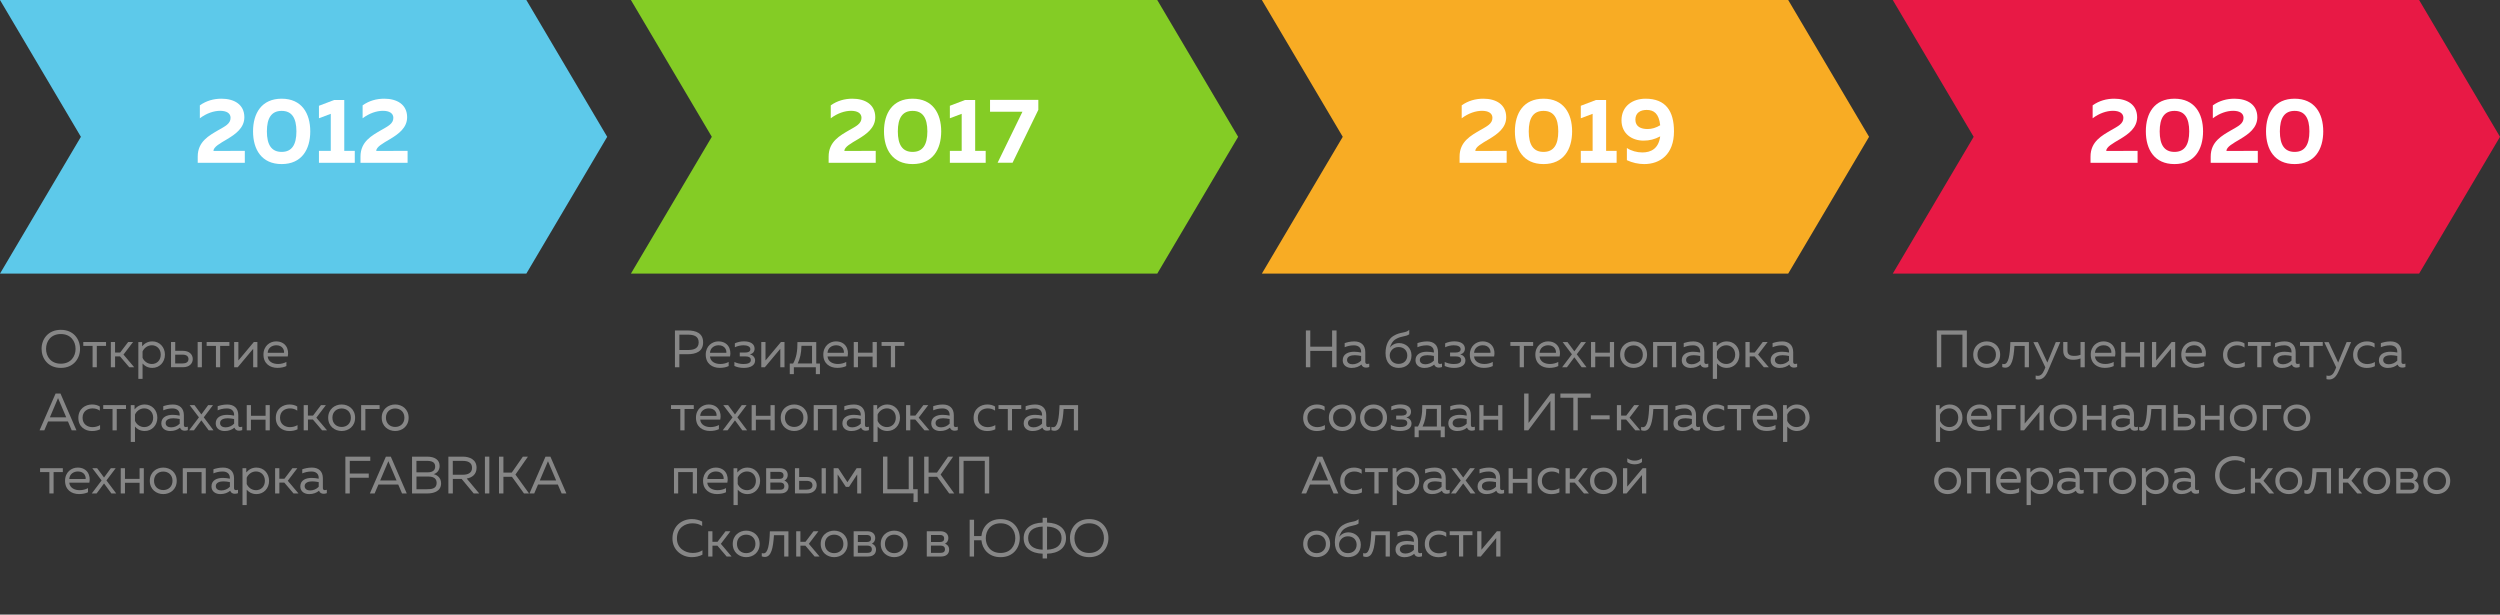 <?xml version="1.0" encoding="utf-8"?>
<!-- Generator: Adobe Illustrator 25.0.1, SVG Export Plug-In . SVG Version: 6.00 Build 0)  -->
<svg version="1.1" id="Слой_1" xmlns="http://www.w3.org/2000/svg" xmlns:xlink="http://www.w3.org/1999/xlink" x="0px" y="0px"
	 viewBox="0 0 7654.8 1881.8" style="enable-background:new 0 0 7654.8 1881.8;" xml:space="preserve">
<rect x="0" y="0" width="7654.8" height="1881.8" fill="#333333" stroke="none"/>
<style type="text/css">
	.st0{fill:#5DC9EA;}
	.st1{fill:#FFFFFF;}
	.st2{fill:#878787;}
	.st3{fill:#84CC25;}
	.st4{fill:#F8AC24;}
	.st5{fill:#E81945;}
</style>
<polygon class="st0" points="1611.6,837.8 0,837.8 247.7,418.9 0,0 1611.6,0 1859.2,418.9 "/>
<g>
	<path class="st1" d="M678.1,302.2c38.7,0,70.1,17.5,70.1,56.8c0,32.5-26.9,51.7-52,66.7c-22.9,13.6-42.4,24-42.7,36.5l96.1-0.3
		v36.5H605.4v-18.9c0-46.4,35.1-64.5,63.3-81.1c20.1-11.6,37.3-19.2,37.3-37.6c0-14.1-12.4-21.5-31.9-21.5
		c-19.2,0-41.8,7.4-62.2,22.9v-39.6C631.7,308.4,654.6,302.2,678.1,302.2z"/>
	<path class="st1" d="M862.4,302.2c61.3,0,87.6,44.7,87.6,100.1c0,55.4-26.3,100.1-87.6,100.1s-87.6-44.7-87.6-100.1
		C774.8,346.8,801.1,302.2,862.4,302.2z M862.4,339.5c-31.1,0-45.2,21.8-45.2,62.8c0,41,14.1,62.8,45.2,62.8s45.2-21.8,45.2-62.8
		C907.6,361.2,893.5,339.5,862.4,339.5z"/>
	<path class="st1" d="M1054.1,306.1v155.8h32.2v36.5H976.6v-36.5h36.2V348.5l-36.2,13.6v-38.2l46.6-17.8H1054.1z"/>
	<path class="st1" d="M1176.5,302.2c38.7,0,70.1,17.5,70.1,56.8c0,32.5-26.9,51.7-52,66.7c-22.9,13.6-42.4,24-42.7,36.5l96.1-0.3
		v36.5h-144.2v-18.9c0-46.4,35.1-64.5,63.3-81.1c20.1-11.6,37.3-19.2,37.3-37.6c0-14.1-12.4-21.5-31.9-21.5
		c-19.2,0-41.8,7.4-62.2,22.9v-39.6C1130.1,308.4,1153,302.2,1176.5,302.2z"/>
</g>
<g>
	<path class="st2" d="M186.2,1009.9c39.4,0,58.9,29.1,58.9,58.3c0,29.1-19.5,58.3-58.9,58.3c-39.4,0-58.9-29.1-58.9-58.3
		C127.2,1039.1,146.7,1009.9,186.2,1009.9z M186.2,1022.8c-30.6,0-45.2,22.2-45.2,45.4c0,23.2,14.6,45.4,45.2,45.4
		c30.6,0,45.2-22.2,45.2-45.4C231.4,1045,216.7,1022.8,186.2,1022.8z"/>
	<path class="st2" d="M283.5,1124.5v-65.4h-28.5v-11.9h69.7v11.9h-28.3v65.4H283.5z"/>
	<path class="st2" d="M339.4,1124.5v-77.3h12.9v32.2h15.6l24.5-32.2h15l-29.3,38.5l32.8,38.8h-15.1l-28.3-33.2h-15.1v33.2H339.4z"/>
	<path class="st2" d="M466.4,1045.3c22.1,0,38.6,17.4,38.6,40.6c0,23.2-16.6,40.6-38.6,40.6c-14.8,0-24.3-6.9-29.9-13.5v47h-12.9
		v-112.7h11.6v12.9C442.1,1052.3,451.6,1045.3,466.4,1045.3z M465,1057.2c-13.8,0-24.1,9-28.5,19v19.3c4.3,10,14.6,19,28.5,19
		c15,0,27.2-10.9,27.2-28.7C492.2,1068.2,479.9,1057.2,465,1057.2z"/>
	<path class="st2" d="M523.6,1124.5v-77.3h12.9v27h23.8c18.8,0,29.9,10.8,29.9,25.1s-11.1,25.1-29.9,25.1H523.6z M536.4,1112.9h22.2
		c11.3,0,18.5-4.3,18.5-13.5s-7.2-13.5-18.5-13.5h-22.2V1112.9z M605.2,1124.5v-77.3h12.9v77.3H605.2z"/>
	<path class="st2" d="M661.2,1124.5v-65.4h-28.5v-11.9h69.7v11.9h-28.3v65.4H661.2z"/>
	<path class="st2" d="M717,1124.5v-77.3h12.9v56.5l47.3-56.5h10.9v77.3h-12.9V1068l-47.3,56.5H717z"/>
	<path class="st2" d="M845.2,1045.3c29.8,0,40.7,24.3,35.9,46.2h-61.5c1.6,16.3,16.3,23,31.9,23c9.5,0,18.8-2.6,25.4-6.3v12.6
		c-7.1,3.7-17.2,5.6-27.4,5.6c-22.9,0-42.8-13-42.8-40.6C806.7,1058.9,826.8,1045.3,845.2,1045.3z M846,1057.2
		c-13.2,0-25.4,7.9-26.4,23h50.1C870.8,1072.1,865.6,1057.2,846,1057.2z"/>
	<path class="st2" d="M121.1,1317.7l49.1-112.7h15l48.9,112.7h-14.5l-11.6-27.2h-60.7l-11.6,27.2H121.1z M152.7,1277.9h50.1
		l-23.3-54.7c-0.6-1.4-1.1-2.7-1.8-4.3c-0.6,1.6-1.1,2.9-1.8,4.3L152.7,1277.9z"/>
	<path class="st2" d="M281.8,1238.5c8.7,0,17.2,1.9,23.8,6.3v12.6c-5.8-4.5-14-6.9-22.2-6.9c-15,0-30.6,8.4-30.6,28.7
		c0,19.8,15.1,28.7,30.3,28.7c8.4,0,16.9-2.4,23.3-6.3v12.9c-7.2,3.5-15.5,5.3-25.1,5.3c-20.3,0-41.4-12.7-41.4-40.2
		C239.9,1251.2,261.7,1238.5,281.8,1238.5z"/>
	<path class="st2" d="M344.6,1317.7v-65.4h-28.5v-11.9h69.7v11.9h-28.3v65.4H344.6z"/>
	<path class="st2" d="M443.2,1238.5c22.1,0,38.6,17.4,38.6,40.6c0,23.2-16.6,40.6-38.6,40.6c-14.8,0-24.3-6.9-29.9-13.5v47h-12.9
		v-112.7H412v12.9C418.9,1245.4,428.4,1238.5,443.2,1238.5z M441.8,1250.4c-13.8,0-24.1,9-28.5,19v19.3c4.3,10,14.6,19,28.5,19
		c15,0,27.2-10.9,27.2-28.7C469,1261.4,456.8,1250.4,441.8,1250.4z"/>
	<path class="st2" d="M569.1,1307.6c1.9,0,4-0.5,6-1.1v10.5c-3.1,1.1-6.4,1.8-9.7,1.8c-6.3,0-11.9-2.6-14.2-9.3
		c-7.7,6.4-17.5,10.3-30.1,10.3c-13.7,0-27.2-7.2-27.2-23.5c0-20,18.4-26.1,34.9-26.1c6.8,0,15,1,21.4,2.4v-2.7
		c0-11.6-7.9-19.3-22.1-19.3c-11.9,0-21.4,2.9-28.2,5.8v-12.6c6.1-2.1,16.7-5.2,29.5-5.2c20.6,0,33.6,11.3,33.6,32.8v30.3
		C563.2,1306.3,565.7,1307.6,569.1,1307.6z M523.9,1308.5c9.8,0,19.6-4,26.4-11.3v-14.2c-5.5-1.1-13.4-2.3-19.6-2.3
		c-11.3,0-23.5,3.4-23.5,14.6C507.1,1304.5,515.3,1308.5,523.9,1308.5z"/>
	<path class="st2" d="M652.2,1240.4l-28.3,37.5l29.9,39.8H639l-22.5-30.6l-22.7,30.6h-14.8l30.1-39.8l-28.5-37.5h14.8l21.1,28.5
		l20.9-28.5H652.2z"/>
	<path class="st2" d="M735.7,1307.6c1.9,0,4-0.5,6-1.1v10.5c-3.1,1.1-6.4,1.8-9.7,1.8c-6.3,0-11.9-2.6-14.2-9.3
		c-7.7,6.4-17.5,10.3-30.1,10.3c-13.7,0-27.2-7.2-27.2-23.5c0-20,18.4-26.1,34.9-26.1c6.8,0,15,1,21.4,2.4v-2.7
		c0-11.6-7.9-19.3-22.1-19.3c-11.9,0-21.4,2.9-28.2,5.8v-12.6c6.1-2.1,16.7-5.2,29.5-5.2c20.6,0,33.6,11.3,33.6,32.8v30.3
		C729.8,1306.3,732.3,1307.6,735.7,1307.6z M690.5,1308.5c9.8,0,19.6-4,26.4-11.3v-14.2c-5.5-1.1-13.4-2.3-19.6-2.3
		c-11.3,0-23.5,3.4-23.5,14.6C673.7,1304.5,682,1308.5,690.5,1308.5z"/>
	<path class="st2" d="M755.5,1317.7v-77.3h12.9v32.7h44.8v-32.7H826v77.3h-12.9V1285h-44.8v32.7H755.5z"/>
	<path class="st2" d="M886.4,1238.5c8.7,0,17.2,1.9,23.8,6.3v12.6c-5.8-4.5-14-6.9-22.2-6.9c-15,0-30.6,8.4-30.6,28.7
		c0,19.8,15.1,28.7,30.3,28.7c8.4,0,16.9-2.4,23.3-6.3v12.9c-7.2,3.5-15.5,5.3-25.1,5.3c-20.3,0-41.4-12.7-41.4-40.2
		C844.5,1251.2,866.3,1238.5,886.4,1238.5z"/>
	<path class="st2" d="M929.9,1317.7v-77.3h12.9v32.2h15.6l24.5-32.2h15l-29.3,38.5l32.8,38.8h-15.1l-28.3-33.2h-15.1v33.2H929.9z"/>
	<path class="st2" d="M1046.1,1238.5c21.1,0,41.2,14.2,41.2,40.6c0,26.4-20.1,40.6-41.2,40.6c-20.9,0-41.2-14.2-41.2-40.6
		C1004.9,1252.7,1025.2,1238.5,1046.1,1238.5z M1046.1,1250.7c-15.8,0-28.3,10.5-28.3,28.3c0,17.9,12.6,28.3,28.3,28.3
		c15.8,0,28.3-10.5,28.3-28.3C1074.4,1261.2,1061.9,1250.7,1046.1,1250.7z"/>
	<path class="st2" d="M1105.8,1317.7v-77.3h56.5v11.9h-43.6v65.4H1105.8z"/>
	<path class="st2" d="M1210,1238.5c21.1,0,41.2,14.2,41.2,40.6c0,26.4-20.1,40.6-41.2,40.6c-20.9,0-41.2-14.2-41.2-40.6
		C1168.7,1252.7,1189,1238.5,1210,1238.5z M1210,1250.7c-15.8,0-28.3,10.5-28.3,28.3c0,17.9,12.6,28.3,28.3,28.3
		c15.8,0,28.3-10.5,28.3-28.3C1238.3,1261.2,1225.7,1250.7,1210,1250.7z"/>
	<path class="st2" d="M151.2,1510.9v-65.4h-28.5v-11.9h69.7v11.9h-28.3v65.4H151.2z"/>
	<path class="st2" d="M237.7,1431.7c29.8,0,40.7,24.3,35.9,46.2h-61.5c1.6,16.3,16.3,23,31.9,23c9.5,0,18.8-2.6,25.4-6.3v12.6
		c-7.1,3.7-17.2,5.6-27.4,5.6c-22.9,0-42.8-13-42.8-40.6C199.2,1445.2,219.3,1431.7,237.7,1431.7z M238.5,1443.6
		c-13.2,0-25.4,7.9-26.4,23h50.1C263.3,1458.4,258.1,1443.6,238.5,1443.6z"/>
	<path class="st2" d="M354.2,1433.6l-28.3,37.5l29.9,39.8H341l-22.5-30.6l-22.7,30.6H281l30.1-39.8l-28.5-37.5h14.8l21.1,28.5
		l20.9-28.5H354.2z"/>
	<path class="st2" d="M369.7,1510.9v-77.3h12.9v32.7h44.8v-32.7h12.9v77.3h-12.9v-32.7h-44.8v32.7H369.7z"/>
	<path class="st2" d="M499.9,1431.7c21.1,0,41.2,14.2,41.2,40.6c0,26.4-20.1,40.6-41.2,40.6c-20.9,0-41.2-14.2-41.2-40.6
		C458.7,1445.8,479,1431.7,499.9,1431.7z M499.9,1443.9c-15.8,0-28.3,10.5-28.3,28.3c0,17.9,12.6,28.3,28.3,28.3
		c15.8,0,28.3-10.5,28.3-28.3C528.2,1454.4,515.7,1443.9,499.9,1443.9z"/>
	<path class="st2" d="M559.6,1510.9v-77.3h70.5v77.3h-12.9v-65.4h-44.8v65.4H559.6z"/>
	<path class="st2" d="M722.7,1500.7c1.9,0,4-0.5,6-1.1v10.5c-3.1,1.1-6.4,1.8-9.7,1.8c-6.3,0-11.9-2.6-14.2-9.3
		c-7.7,6.4-17.5,10.3-30.1,10.3c-13.7,0-27.2-7.2-27.2-23.5c0-20,18.4-26.1,34.9-26.1c6.8,0,15,1,21.4,2.4v-2.7
		c0-11.6-7.9-19.3-22.1-19.3c-11.9,0-21.4,2.9-28.2,5.8v-12.6c6.1-2.1,16.7-5.2,29.5-5.2c20.6,0,33.6,11.3,33.6,32.8v30.3
		C716.7,1499.4,719.3,1500.7,722.7,1500.7z M677.5,1501.7c9.8,0,19.6-4,26.4-11.3v-14.2c-5.5-1.1-13.4-2.3-19.6-2.3
		c-11.3,0-23.5,3.4-23.5,14.6C660.7,1497.7,668.9,1501.7,677.5,1501.7z"/>
	<path class="st2" d="M785.3,1431.7c22.1,0,38.6,17.4,38.6,40.6c0,23.2-16.6,40.6-38.6,40.6c-14.8,0-24.3-6.9-29.9-13.5v47h-12.9
		v-112.7h11.6v12.9C761,1438.6,770.5,1431.7,785.3,1431.7z M783.9,1443.6c-13.8,0-24.1,9-28.5,19v19.3c4.3,10,14.6,19,28.5,19
		c15,0,27.2-10.9,27.2-28.7C811.1,1454.5,798.8,1443.6,783.9,1443.6z"/>
	<path class="st2" d="M842.4,1510.9v-77.3h12.9v32.2h15.6l24.5-32.2h15l-29.3,38.5l32.8,38.8h-15.1l-28.3-33.2h-15.1v33.2H842.4z"/>
	<path class="st2" d="M994.7,1500.7c1.9,0,4-0.5,6-1.1v10.5c-3.1,1.1-6.4,1.8-9.7,1.8c-6.3,0-11.9-2.6-14.2-9.3
		c-7.7,6.4-17.5,10.3-30.1,10.3c-13.7,0-27.2-7.2-27.2-23.5c0-20,18.4-26.1,34.9-26.1c6.8,0,15,1,21.4,2.4v-2.7
		c0-11.6-7.9-19.3-22.1-19.3c-11.9,0-21.4,2.9-28.2,5.8v-12.6c6.1-2.1,16.7-5.2,29.5-5.2c20.6,0,33.6,11.3,33.6,32.8v30.3
		C988.8,1499.4,991.4,1500.7,994.7,1500.7z M949.5,1501.7c9.8,0,19.6-4,26.4-11.3v-14.2c-5.5-1.1-13.4-2.3-19.6-2.3
		c-11.3,0-23.5,3.4-23.5,14.6C932.8,1497.7,941,1501.7,949.5,1501.7z"/>
	<path class="st2" d="M1133.8,1398.2v12.9H1071v38.8h58.1v12.9H1071v48.1h-13.5v-112.7H1133.8z"/>
	<path class="st2" d="M1132.5,1510.9l49.1-112.7h15l48.9,112.7H1231l-11.6-27.2h-60.7l-11.6,27.2H1132.5z M1164.1,1471.1h50.1
		l-23.3-54.7c-0.6-1.4-1.1-2.7-1.8-4.3c-0.6,1.6-1.1,2.9-1.8,4.3L1164.1,1471.1z"/>
	<path class="st2" d="M1307.8,1398.2c23,0,38.3,9.5,38.3,28.5c0,14.3-9.2,22.4-18,25c9.3,2.6,22.5,10,22.5,28.3
		c0,25.6-25.1,30.9-41.5,30.9h-47.5v-112.7H1307.8z M1306.7,1411.1h-31.6v35.1h35.3c11.8,0,22.1-4.7,22.1-17.5
		C1332.5,1415.2,1322.6,1411.1,1306.7,1411.1z M1310.1,1459h-34.9v39h31.2c14.2,0,30.6-1,30.6-19.5
		C1337,1461,1320.9,1459,1310.1,1459z"/>
	<path class="st2" d="M1372.9,1510.9v-112.7h44.1c20.3,0,42.2,8.4,42.2,34.1c0,20.8-14.2,30.1-30.1,33l38.2,45.6h-16.9l-36.9-44.4
		h-27v44.4H1372.9z M1386.4,1453.6h31.2c13.5,0,27.8-4.5,27.8-21.2c0-16.9-14.3-21.2-27.8-21.2h-31.2V1453.6z"/>
	<path class="st2" d="M1498.3,1398.2v112.7h-13.5v-112.7H1498.3z"/>
	<path class="st2" d="M1527.9,1510.9v-112.7h13.5v48.8h25.6l34-48.8h15.5l-38.3,54.9l41.7,57.8h-15.5l-36.9-51h-26.1v51H1527.9z"/>
	<path class="st2" d="M1621.2,1510.9l49.1-112.7h15l48.9,112.7h-14.5l-11.6-27.2h-60.7l-11.6,27.2H1621.2z M1652.8,1471.1h50.1
		l-23.3-54.7c-0.6-1.4-1.1-2.7-1.8-4.3c-0.6,1.6-1.1,2.9-1.8,4.3L1652.8,1471.1z"/>
</g>
<polygon class="st3" points="3543.4,837.8 1931.8,837.8 2179.5,418.9 1931.8,0 3543.4,0 3791.1,418.9 "/>
<g>
	<path class="st1" d="M2609.9,302.2c38.7,0,70.1,17.5,70.1,56.8c0,32.5-26.9,51.7-52,66.7c-22.9,13.6-42.4,24-42.7,36.5l96.1-0.3
		v36.5h-144.2v-18.9c0-46.4,35.1-64.5,63.3-81.1c20.1-11.6,37.3-19.2,37.3-37.6c0-14.1-12.4-21.5-31.9-21.5
		c-19.2,0-41.8,7.4-62.2,22.9v-39.6C2563.6,308.4,2586.5,302.2,2609.9,302.2z"/>
	<path class="st1" d="M2794.3,302.2c61.3,0,87.6,44.7,87.6,100.1c0,55.4-26.3,100.1-87.6,100.1s-87.6-44.7-87.6-100.1
		C2706.6,346.8,2732.9,302.2,2794.3,302.2z M2794.3,339.5c-31.1,0-45.2,21.8-45.2,62.8c0,41,14.1,62.8,45.2,62.8
		s45.2-21.8,45.2-62.8C2839.5,361.2,2825.4,339.5,2794.3,339.5z"/>
	<path class="st1" d="M2985.9,306.1v155.8h32.2v36.5h-109.7v-36.5h36.2V348.5l-36.2,13.6v-38.2l46.6-17.8H2985.9z"/>
	<path class="st1" d="M3179.3,305.8v30.5l-78.9,162h-45.8l76-156.1h-99.2v-36.5H3179.3z"/>
</g>
<g>
	<path class="st2" d="M2105.1,1011.8c26.1,0,47.8,8.2,47.8,36.4c0,28.2-21.7,36.4-47.8,36.4h-25v39.9h-13.5v-112.7H2105.1z
		 M2105.8,1024.7h-25.6v47h25.6c18.4,0,33.5-4.5,33.5-23.5C2139.2,1029.1,2124.3,1024.7,2105.8,1024.7z"/>
	<path class="st2" d="M2199.4,1045.3c29.8,0,40.7,24.3,35.9,46.2h-61.5c1.6,16.3,16.3,23,31.9,23c9.5,0,18.8-2.6,25.4-6.3v12.6
		c-7.1,3.7-17.2,5.6-27.4,5.6c-22.9,0-42.8-13-42.8-40.6C2161,1058.9,2181.1,1045.3,2199.4,1045.3z M2200.3,1057.2
		c-13.2,0-25.4,7.9-26.4,23h50.1C2225,1072.1,2219.9,1057.2,2200.3,1057.2z"/>
	<path class="st2" d="M2277.2,1126.5c-10.9,0-21.2-2.4-28.5-6v-12.2c6.6,3.5,17.5,6.3,26.9,6.3c12.2,0,23.5-2.3,23.5-12.2
		c0-9.5-9.3-11.1-17.1-11.1h-16.9v-11.9h16.9c8.7,0,15.5-2.6,15.5-10c0-8.5-9.2-12.2-21.2-12.2c-9.2,0-19.2,2.6-26.2,6.1v-12.1
		c7.7-3.5,17.4-6,27.7-6c21.6,0,32.7,8.9,32.7,22.4c0,9.3-5.6,15.5-14.3,17.4c8.7,2.3,15.9,8.9,15.9,18.8
		C2312,1118.4,2298.6,1126.5,2277.2,1126.5z"/>
	<path class="st2" d="M2331,1124.5v-77.3h12.9v56.5l47.3-56.5h10.9v77.3h-12.9V1068l-47.3,56.5H2331z"/>
	<path class="st2" d="M2418.2,1145.5v-32.5h10.3c9.7-17.1,13.5-36.9,13.2-65.7h57.6v65.7h11.3v32.5h-12.6v-20.9h-67.3v20.9H2418.2z
		 M2442.5,1112.9h43.9v-54.1h-32.4C2453.5,1082,2449.6,1098.1,2442.5,1112.9z"/>
	<path class="st2" d="M2559.4,1045.3c29.8,0,40.7,24.3,35.9,46.2h-61.5c1.6,16.3,16.3,23,31.9,23c9.5,0,18.8-2.6,25.4-6.3v12.6
		c-7.1,3.7-17.2,5.6-27.4,5.6c-22.9,0-42.8-13-42.8-40.6C2520.9,1058.9,2541,1045.3,2559.4,1045.3z M2560.2,1057.2
		c-13.2,0-25.4,7.9-26.4,23h50.1C2585,1072.1,2579.8,1057.2,2560.2,1057.2z"/>
	<path class="st2" d="M2614.1,1124.5v-77.3h12.9v32.7h44.8v-32.7h12.9v77.3h-12.9v-32.7H2627v32.7H2614.1z"/>
	<path class="st2" d="M2727.8,1124.5v-65.4h-28.5v-11.9h69.7v11.9h-28.3v65.4H2727.8z"/>
	<path class="st2" d="M2083.1,1317.7v-65.4h-28.5v-11.9h69.7v11.9h-28.3v65.4H2083.1z"/>
	<path class="st2" d="M2169.5,1238.5c29.8,0,40.7,24.3,35.9,46.2h-61.5c1.6,16.3,16.3,23,31.9,23c9.5,0,18.8-2.6,25.4-6.3v12.6
		c-7.1,3.7-17.2,5.6-27.4,5.6c-22.9,0-42.8-13-42.8-40.6C2131,1252,2151.2,1238.5,2169.5,1238.5z M2170.3,1250.4
		c-13.2,0-25.4,7.9-26.4,23h50.1C2195.1,1265.2,2190,1250.4,2170.3,1250.4z"/>
	<path class="st2" d="M2286.1,1240.4l-28.3,37.5l29.9,39.8h-14.8l-22.5-30.6l-22.7,30.6h-14.8l30.1-39.8l-28.5-37.5h14.8l21.1,28.5
		l20.9-28.5H2286.1z"/>
	<path class="st2" d="M2301.5,1317.7v-77.3h12.9v32.7h44.8v-32.7h12.9v77.3h-12.9V1285h-44.8v32.7H2301.5z"/>
	<path class="st2" d="M2431.7,1238.5c21.1,0,41.2,14.2,41.2,40.6c0,26.4-20.1,40.6-41.2,40.6c-20.9,0-41.2-14.2-41.2-40.6
		C2390.5,1252.7,2410.8,1238.5,2431.7,1238.5z M2431.7,1250.7c-15.8,0-28.3,10.5-28.3,28.3c0,17.9,12.6,28.3,28.3,28.3
		c15.8,0,28.3-10.5,28.3-28.3C2460.1,1261.2,2447.5,1250.7,2431.7,1250.7z"/>
	<path class="st2" d="M2491.5,1317.7v-77.3h70.5v77.3h-12.9v-65.4h-44.8v65.4H2491.5z"/>
	<path class="st2" d="M2654.5,1307.6c1.9,0,4-0.5,6-1.1v10.5c-3.1,1.1-6.4,1.8-9.7,1.8c-6.3,0-11.9-2.6-14.2-9.3
		c-7.7,6.4-17.5,10.3-30.1,10.3c-13.7,0-27.2-7.2-27.2-23.5c0-20,18.4-26.1,34.9-26.1c6.8,0,15,1,21.4,2.4v-2.7
		c0-11.6-7.9-19.3-22.1-19.3c-11.9,0-21.4,2.9-28.2,5.8v-12.6c6.1-2.1,16.7-5.2,29.5-5.2c20.6,0,33.6,11.3,33.6,32.8v30.3
		C2648.6,1306.3,2651.1,1307.6,2654.5,1307.6z M2609.3,1308.5c9.8,0,19.6-4,26.4-11.3v-14.2c-5.5-1.1-13.4-2.3-19.6-2.3
		c-11.3,0-23.5,3.4-23.5,14.6C2592.5,1304.5,2600.8,1308.5,2609.3,1308.5z"/>
	<path class="st2" d="M2717.1,1238.5c22.1,0,38.6,17.4,38.6,40.6c0,23.2-16.6,40.6-38.6,40.6c-14.8,0-24.3-6.9-29.9-13.5v47h-12.9
		v-112.7h11.6v12.9C2692.8,1245.4,2702.3,1238.5,2717.1,1238.5z M2715.7,1250.4c-13.8,0-24.1,9-28.5,19v19.3c4.3,10,14.6,19,28.5,19
		c15,0,27.2-10.9,27.2-28.7C2742.9,1261.4,2730.7,1250.4,2715.7,1250.4z"/>
	<path class="st2" d="M2774.3,1317.7v-77.3h12.9v32.2h15.6l24.5-32.2h15l-29.3,38.5l32.8,38.8h-15.1l-28.3-33.2h-15.1v33.2H2774.3z"
		/>
	<path class="st2" d="M2926.6,1307.6c1.9,0,4-0.5,6-1.1v10.5c-3.1,1.1-6.4,1.8-9.7,1.8c-6.3,0-11.9-2.6-14.2-9.3
		c-7.7,6.4-17.5,10.3-30.1,10.3c-13.7,0-27.2-7.2-27.2-23.5c0-20,18.4-26.1,34.9-26.1c6.8,0,15,1,21.4,2.4v-2.7
		c0-11.6-7.9-19.3-22.1-19.3c-11.9,0-21.4,2.9-28.2,5.8v-12.6c6.1-2.1,16.7-5.2,29.5-5.2c20.6,0,33.6,11.3,33.6,32.8v30.3
		C2920.6,1306.3,2923.2,1307.6,2926.6,1307.6z M2881.3,1308.5c9.8,0,19.6-4,26.4-11.3v-14.2c-5.5-1.1-13.4-2.3-19.6-2.3
		c-11.3,0-23.5,3.4-23.5,14.6C2864.6,1304.5,2872.8,1308.5,2881.3,1308.5z"/>
	<path class="st2" d="M3023,1238.5c8.7,0,17.2,1.9,23.8,6.3v12.6c-5.8-4.5-14-6.9-22.2-6.9c-15,0-30.6,8.4-30.6,28.7
		c0,19.8,15.1,28.7,30.3,28.7c8.4,0,16.9-2.4,23.3-6.3v12.9c-7.2,3.5-15.5,5.3-25.1,5.3c-20.3,0-41.4-12.7-41.4-40.2
		C2981.1,1251.2,3002.9,1238.5,3023,1238.5z"/>
	<path class="st2" d="M3085.8,1317.7v-65.4h-28.5v-11.9h69.7v11.9h-28.3v65.4H3085.8z"/>
	<path class="st2" d="M3209.6,1307.6c1.9,0,4-0.5,6-1.1v10.5c-3.1,1.1-6.4,1.8-9.7,1.8c-6.3,0-11.9-2.6-14.2-9.3
		c-7.7,6.4-17.5,10.3-30.1,10.3c-13.7,0-27.2-7.2-27.2-23.5c0-20,18.4-26.1,34.9-26.1c6.8,0,15,1,21.4,2.4v-2.7
		c0-11.6-7.9-19.3-22.1-19.3c-11.9,0-21.4,2.9-28.2,5.8v-12.6c6.1-2.1,16.7-5.2,29.5-5.2c20.6,0,33.6,11.3,33.6,32.8v30.3
		C3203.6,1306.3,3206.2,1307.6,3209.6,1307.6z M3164.3,1308.5c9.8,0,19.6-4,26.4-11.3v-14.2c-5.5-1.1-13.4-2.3-19.6-2.3
		c-11.3,0-23.5,3.4-23.5,14.6C3147.6,1304.5,3155.8,1308.5,3164.3,1308.5z"/>
	<path class="st2" d="M3228.7,1319c-2.9,0-6-0.5-9.3-1.8v-10.1c1.8,0.6,3.5,1,5.2,1c13.7,0,18.2-26.1,19.6-67.6h56.8v77.3h-12.9
		v-65.4h-31.4C3254.1,1291.9,3248.7,1319,3228.7,1319z"/>
	<path class="st2" d="M2063.7,1510.9v-77.3h70.5v77.3h-12.9v-65.4h-44.8v65.4H2063.7z"/>
	<path class="st2" d="M2191.2,1431.7c29.8,0,40.7,24.3,35.9,46.2h-61.5c1.6,16.3,16.3,23,31.9,23c9.5,0,18.8-2.6,25.4-6.3v12.6
		c-7.1,3.7-17.2,5.6-27.4,5.6c-22.9,0-42.8-13-42.8-40.6C2152.8,1445.2,2172.9,1431.7,2191.2,1431.7z M2192,1443.6
		c-13.2,0-25.4,7.9-26.4,23h50.1C2216.8,1458.4,2211.7,1443.6,2192,1443.6z"/>
	<path class="st2" d="M2288.8,1431.7c22.1,0,38.6,17.4,38.6,40.6c0,23.2-16.6,40.6-38.6,40.6c-14.8,0-24.3-6.9-29.9-13.5v47H2246
		v-112.7h11.6v12.9C2264.5,1438.6,2274,1431.7,2288.8,1431.7z M2287.3,1443.6c-13.8,0-24.1,9-28.5,19v19.3c4.3,10,14.6,19,28.5,19
		c15,0,27.2-10.9,27.2-28.7C2314.5,1454.5,2302.3,1443.6,2287.3,1443.6z"/>
	<path class="st2" d="M2345.9,1510.9v-77.3h42.3c13.5,0,23.8,7.2,23.8,20.9c0,8-4.5,14.5-10.3,17.1c6.3,2.1,12.7,8.2,12.7,17.9
		c0,12.7-8.2,21.4-25,21.4H2345.9z M2358.8,1466.3h28.2c6.8,0,12.1-2.6,12.1-10.5c0-8.7-6.6-10.9-12.1-10.9h-28.2V1466.3z
		 M2358.8,1499.6h29c8,0,13.8-2.4,13.8-10.9c0-9.2-6.9-11.3-13.4-11.3h-29.5V1499.6z"/>
	<path class="st2" d="M2434.1,1510.9v-77.3h12.9v27h23.8c18.8,0,29.9,10.8,29.9,25.1s-11.1,25.1-29.9,25.1H2434.1z M2447,1499.3
		h22.2c11.3,0,18.5-4.3,18.5-13.5s-7.2-13.5-18.5-13.5H2447V1499.3z M2515.8,1510.9v-77.3h12.9v77.3H2515.8z"/>
	<path class="st2" d="M2552.5,1510.9v-77.3h14l28.2,42.8l28.2-42.8h14v77.3h-12.2v-58.3l-25.1,38.2h-9.7l-25.1-38.2v58.3H2552.5z"/>
	<path class="st2" d="M2797,1537.4l0.2-26.6h-93.5v-112.7h13.5v99.8h65.2v-99.8h13.5v99.8h14v39.4H2797z"/>
	<path class="st2" d="M2829.8,1510.9v-112.7h13.5v48.8h25.6l34-48.8h15.5l-38.3,54.9l41.7,57.8h-15.5l-36.9-51h-26.1v51H2829.8z"/>
	<path class="st2" d="M2936.9,1510.9v-112.7h91.9v112.7h-13.5v-99.8h-64.9v99.8H2936.9z"/>
	<path class="st2" d="M2118.3,1589.4c11.3,0,22.2,2.6,31.7,7.6v13.5c-8.2-5.5-18.8-8.2-29.5-8.2c-23.3,0-47.7,14-47.8,46.2
		c-0.2,30.1,25,44.6,48.3,44.6c11.6,0,22.1-2.7,29.8-8.2v13.5c-9.3,4.8-20.6,7.6-32.7,7.6c-28.3,0-59.2-20-59.1-57.5
		C2059.2,1609.4,2089,1589.4,2118.3,1589.4z"/>
	<path class="st2" d="M2168.5,1704v-77.3h12.9v32.2h15.6l24.5-32.2h15l-29.3,38.5l32.8,38.8h-15.1l-28.3-33.2h-15.1v33.2H2168.5z"/>
	<path class="st2" d="M2284.8,1624.8c21.1,0,41.2,14.2,41.2,40.6c0,26.4-20.1,40.6-41.2,40.6c-20.9,0-41.2-14.2-41.2-40.6
		C2243.6,1639,2263.8,1624.8,2284.8,1624.8z M2284.8,1637.1c-15.8,0-28.3,10.5-28.3,28.3c0,17.9,12.6,28.3,28.3,28.3
		c15.8,0,28.3-10.5,28.3-28.3C2313.1,1647.5,2300.5,1637.1,2284.8,1637.1z"/>
	<path class="st2" d="M2341.8,1705.3c-2.9,0-6-0.5-9.3-1.8v-10.1c1.8,0.6,3.5,1,5.2,1c13.7,0,18.2-26.1,19.6-67.6h56.8v77.3h-12.9
		v-65.4h-31.4C2367.2,1678.3,2361.7,1705.3,2341.8,1705.3z"/>
	<path class="st2" d="M2437.9,1704v-77.3h12.9v32.2h15.6l24.5-32.2h15l-29.3,38.5l32.8,38.8h-15.1l-28.3-33.2h-15.1v33.2H2437.9z"/>
	<path class="st2" d="M2554.1,1624.8c21.1,0,41.2,14.2,41.2,40.6c0,26.4-20.1,40.6-41.2,40.6c-20.9,0-41.2-14.2-41.2-40.6
		C2512.9,1639,2533.2,1624.8,2554.1,1624.8z M2554.1,1637.1c-15.8,0-28.3,10.5-28.3,28.3c0,17.9,12.6,28.3,28.3,28.3
		c15.8,0,28.3-10.5,28.3-28.3C2582.4,1647.5,2569.9,1637.1,2554.1,1637.1z"/>
	<path class="st2" d="M2613.8,1704v-77.3h42.3c13.5,0,23.8,7.2,23.8,20.9c0,8-4.5,14.5-10.3,17.1c6.3,2.1,12.7,8.2,12.7,17.9
		c0,12.7-8.2,21.4-25,21.4H2613.8z M2626.7,1659.5h28.2c6.8,0,12.1-2.6,12.1-10.5c0-8.7-6.6-10.9-12.1-10.9h-28.2V1659.5z
		 M2626.7,1692.8h29c8,0,13.8-2.4,13.8-10.9c0-9.2-6.9-11.3-13.4-11.3h-29.5V1692.8z"/>
	<path class="st2" d="M2737.9,1624.8c21.1,0,41.2,14.2,41.2,40.6c0,26.4-20.1,40.6-41.2,40.6c-20.9,0-41.2-14.2-41.2-40.6
		C2696.7,1639,2717,1624.8,2737.9,1624.8z M2737.9,1637.1c-15.8,0-28.3,10.5-28.3,28.3c0,17.9,12.6,28.3,28.3,28.3
		c15.8,0,28.3-10.5,28.3-28.3C2766.2,1647.5,2753.7,1637.1,2737.9,1637.1z"/>
	<path class="st2" d="M2837.7,1704v-77.3h42.3c13.5,0,23.8,7.2,23.8,20.9c0,8-4.5,14.5-10.3,17.1c6.3,2.1,12.7,8.2,12.7,17.9
		c0,12.7-8.2,21.4-25,21.4H2837.7z M2850.6,1659.5h28.2c6.8,0,12.1-2.6,12.1-10.5c0-8.7-6.6-10.9-12.1-10.9h-28.2V1659.5z
		 M2850.6,1692.8h29c8,0,13.8-2.4,13.8-10.9c0-9.2-6.9-11.3-13.4-11.3h-29.5V1692.8z"/>
	<path class="st2" d="M3063.6,1706c-36.5,0-55.9-25-58.6-51.8h-22.5v49.9h-13.5v-112.7h13.5v49.9h22.5c2.7-26.9,22.1-51.8,58.6-51.8
		c39.4,0,58.9,29.1,58.9,58.3C3122.5,1676.8,3103,1706,3063.6,1706z M3063.6,1693.1c30.6,0,45.2-22.2,45.2-45.4
		c0-23.2-14.6-45.4-45.2-45.4c-30.6,0-45.2,22.2-45.2,45.4C3018.3,1670.9,3033,1693.1,3063.6,1693.1z"/>
	<path class="st2" d="M3192.5,1710v-14.6c-35.1-1-58.1-17.9-58.1-47.6s23-46.7,58.1-47.7v-14.6h13.5v14.6
		c35.1,1,58.1,17.9,58.1,47.7s-23,46.7-58.1,47.6v14.6H3192.5z M3192.5,1683.1v-70.8c-29.6,1.1-44.4,14.3-44.4,35.4
		C3148.1,1668.8,3162.9,1682,3192.5,1683.1z M3206,1683.1c29.6-1.1,44.4-14.3,44.4-35.4c0-21.1-14.8-34.3-44.4-35.4V1683.1z"/>
	<path class="st2" d="M3335,1589.4c39.4,0,58.9,29.1,58.9,58.3c0,29.1-19.5,58.3-58.9,58.3c-39.4,0-58.9-29.1-58.9-58.3
		C3276,1618.6,3295.5,1589.4,3335,1589.4z M3335,1602.3c-30.6,0-45.2,22.2-45.2,45.4c0,23.2,14.6,45.4,45.2,45.4
		c30.6,0,45.2-22.2,45.2-45.4C3380.2,1624.5,3365.5,1602.3,3335,1602.3z"/>
</g>
<polygon class="st4" points="5475.3,837.8 3863.7,837.8 4111.4,418.9 3863.7,0 5475.3,0 5722.9,418.9 "/>
<g>
	<path class="st1" d="M4541.8,302.2c38.7,0,70.1,17.5,70.1,56.8c0,32.5-26.9,51.7-52,66.7c-22.9,13.6-42.4,24-42.7,36.5l96.1-0.3
		v36.5h-144.2v-18.9c0-46.4,35.1-64.5,63.3-81.1c20.1-11.6,37.3-19.2,37.3-37.6c0-14.1-12.4-21.5-31.9-21.5
		c-19.2,0-41.8,7.4-62.2,22.9v-39.6C4495.4,308.4,4518.3,302.2,4541.8,302.2z"/>
	<path class="st1" d="M4726.1,302.2c61.3,0,87.6,44.7,87.6,100.1c0,55.4-26.3,100.1-87.6,100.1s-87.6-44.7-87.6-100.1
		C4638.5,346.8,4664.8,302.2,4726.1,302.2z M4726.1,339.5c-31.1,0-45.2,21.8-45.2,62.8c0,41,14.1,62.8,45.2,62.8
		s45.2-21.8,45.2-62.8C4771.3,361.2,4757.2,339.5,4726.1,339.5z"/>
	<path class="st1" d="M4917.8,306.1v155.8h32.2v36.5h-109.7v-36.5h36.2V348.5l-36.2,13.6v-38.2l46.6-17.8H4917.8z"/>
	<path class="st1" d="M5038.5,302.2c61.9,0,87.1,37.9,87.1,100.1c0,70.4-42.4,100.1-91.3,100.1c-17.8,0-36.5-4.2-52.9-11.9v-37.3
		c13.3,8.8,30.8,13.6,47.2,13.6c26,0,49.8-11,54.8-49.2c-17,9-32.5,13-51.2,13c-34.8,0-67.3-20.9-67.3-62.2
		C4965,324.5,4999.2,302.2,5038.5,302.2z M5007.4,366.3c0,22.1,17.8,28.8,37.6,28.8c12.7,0,26-4,38.4-11.6
		c-4-36.2-19.5-46.9-41.6-46.9C5023.2,336.6,5007.4,345.1,5007.4,366.3z"/>
</g>
<g>
	<path class="st2" d="M4092.4,1011.8v112.7h-13.5v-50.1H4012v50.1h-13.5v-112.7h13.5v49.7h66.8v-49.7H4092.4z"/>
	<path class="st2" d="M4186.5,1114.4c1.9,0,4-0.5,6-1.1v10.5c-3.1,1.1-6.4,1.8-9.7,1.8c-6.3,0-11.9-2.6-14.2-9.3
		c-7.7,6.4-17.5,10.3-30.1,10.3c-13.7,0-27.2-7.2-27.2-23.5c0-20,18.4-26.1,34.9-26.1c6.8,0,15,1,21.4,2.4v-2.7
		c0-11.6-7.9-19.3-22.1-19.3c-11.9,0-21.4,2.9-28.2,5.8v-12.6c6.1-2.1,16.7-5.2,29.5-5.2c20.6,0,33.6,11.3,33.6,32.8v30.3
		C4180.6,1113.1,4183.1,1114.4,4186.5,1114.4z M4141.3,1115.4c9.8,0,19.6-4,26.4-11.3v-14.2c-5.5-1.1-13.4-2.3-19.6-2.3
		c-11.3,0-23.5,3.4-23.5,14.6C4124.5,1111.3,4132.8,1115.4,4141.3,1115.4z"/>
	<path class="st2" d="M4282.5,1126.5c-23.3,0-40.1-15.9-40.1-45.2c0-25.9,10-43.8,23.8-52.5c22.2-13.7,37.5-7.9,48.8-18.8v13.5
		c-11.1,7.9-23.5,4.5-41.2,14.8c-10.8,6.4-15.1,16.9-18.4,26.7c5.5-8.5,16.4-14.5,28.5-14.5c20.1,0,38,14.6,38,37.7
		C4321.9,1112.3,4305.8,1126.5,4282.5,1126.5z M4282.1,1114.2c16.9,0,26.9-11.1,26.9-25.8s-10-25.8-26.9-25.8
		c-16.1,0-26.9,12.7-26.9,25.8C4255.3,1103.1,4265.9,1114.2,4282.1,1114.2z"/>
	<path class="st2" d="M4409.3,1114.4c1.9,0,4-0.5,6-1.1v10.5c-3.1,1.1-6.4,1.8-9.7,1.8c-6.3,0-11.9-2.6-14.2-9.3
		c-7.7,6.4-17.5,10.3-30.1,10.3c-13.7,0-27.2-7.2-27.2-23.5c0-20,18.4-26.1,34.9-26.1c6.8,0,15,1,21.4,2.4v-2.7
		c0-11.6-7.9-19.3-22.1-19.3c-11.9,0-21.4,2.9-28.2,5.8v-12.6c6.1-2.1,16.7-5.2,29.5-5.2c20.6,0,33.6,11.3,33.6,32.8v30.3
		C4403.4,1113.1,4405.9,1114.4,4409.3,1114.4z M4364.1,1115.4c9.8,0,19.6-4,26.4-11.3v-14.2c-5.5-1.1-13.4-2.3-19.6-2.3
		c-11.3,0-23.5,3.4-23.5,14.6C4347.3,1111.3,4355.5,1115.4,4364.1,1115.4z"/>
	<path class="st2" d="M4452.1,1126.5c-10.9,0-21.2-2.4-28.5-6v-12.2c6.6,3.5,17.5,6.3,26.9,6.3c12.2,0,23.5-2.3,23.5-12.2
		c0-9.5-9.3-11.1-17.1-11.1h-16.9v-11.9h16.9c8.7,0,15.5-2.6,15.5-10c0-8.5-9.2-12.2-21.2-12.2c-9.2,0-19.2,2.6-26.2,6.1v-12.1
		c7.7-3.5,17.4-6,27.7-6c21.6,0,32.7,8.9,32.7,22.4c0,9.3-5.6,15.5-14.3,17.4c8.7,2.3,15.9,8.9,15.9,18.8
		C4486.9,1118.4,4473.5,1126.5,4452.1,1126.5z"/>
	<path class="st2" d="M4539,1045.3c29.8,0,40.7,24.3,35.9,46.2h-61.5c1.6,16.3,16.3,23,31.9,23c9.5,0,18.8-2.6,25.4-6.3v12.6
		c-7.1,3.7-17.2,5.6-27.4,5.6c-22.9,0-42.8-13-42.8-40.6C4500.6,1058.9,4520.7,1045.3,4539,1045.3z M4539.9,1057.2
		c-13.2,0-25.4,7.9-26.4,23h50.1C4564.6,1072.1,4559.5,1057.2,4539.9,1057.2z"/>
	<path class="st2" d="M4653.2,1124.5v-65.4h-28.5v-11.9h69.7v11.9h-28.3v65.4H4653.2z"/>
	<path class="st2" d="M4739.6,1045.3c29.8,0,40.7,24.3,35.9,46.2H4714c1.6,16.3,16.3,23,31.9,23c9.5,0,18.8-2.6,25.4-6.3v12.6
		c-7.1,3.7-17.2,5.6-27.4,5.6c-22.9,0-42.8-13-42.8-40.6C4701.1,1058.9,4721.3,1045.3,4739.6,1045.3z M4740.4,1057.2
		c-13.2,0-25.4,7.9-26.4,23h50.1C4765.2,1072.1,4760.1,1057.2,4740.4,1057.2z"/>
	<path class="st2" d="M4856.2,1047.3l-28.3,37.5l29.9,39.8H4843l-22.5-30.6l-22.7,30.6h-14.8l30.1-39.8l-28.5-37.5h14.8l21.1,28.5
		l20.9-28.5H4856.2z"/>
	<path class="st2" d="M4871.6,1124.5v-77.3h12.9v32.7h44.8v-32.7h12.9v77.3h-12.9v-32.7h-44.8v32.7H4871.6z"/>
	<path class="st2" d="M5001.9,1045.3c21.1,0,41.2,14.2,41.2,40.6c0,26.4-20.1,40.6-41.2,40.6c-20.9,0-41.2-14.2-41.2-40.6
		C4960.6,1059.5,4980.9,1045.3,5001.9,1045.3z M5001.9,1057.6c-15.8,0-28.3,10.5-28.3,28.3c0,17.9,12.6,28.3,28.3,28.3
		c15.8,0,28.3-10.5,28.3-28.3C5030.2,1068,5017.6,1057.6,5001.9,1057.6z"/>
	<path class="st2" d="M5061.6,1124.5v-77.3h70.5v77.3h-12.9v-65.4h-44.8v65.4H5061.6z"/>
	<path class="st2" d="M5224.6,1114.4c1.9,0,4-0.5,6-1.1v10.5c-3.1,1.1-6.4,1.8-9.7,1.8c-6.3,0-11.9-2.6-14.2-9.3
		c-7.7,6.4-17.5,10.3-30.1,10.3c-13.7,0-27.2-7.2-27.2-23.5c0-20,18.4-26.1,34.9-26.1c6.8,0,15,1,21.4,2.4v-2.7
		c0-11.6-7.9-19.3-22.1-19.3c-11.9,0-21.4,2.9-28.2,5.8v-12.6c6.1-2.1,16.7-5.2,29.5-5.2c20.6,0,33.6,11.3,33.6,32.8v30.3
		C5218.7,1113.1,5221.3,1114.4,5224.6,1114.4z M5179.4,1115.4c9.8,0,19.6-4,26.4-11.3v-14.2c-5.5-1.1-13.4-2.3-19.6-2.3
		c-11.3,0-23.5,3.4-23.5,14.6C5162.7,1111.3,5170.9,1115.4,5179.4,1115.4z"/>
	<path class="st2" d="M5287.3,1045.3c22.1,0,38.6,17.4,38.6,40.6c0,23.2-16.6,40.6-38.6,40.6c-14.8,0-24.3-6.9-29.9-13.5v47h-12.9
		v-112.7h11.6v12.9C5262.9,1052.3,5272.4,1045.3,5287.3,1045.3z M5285.8,1057.2c-13.8,0-24.1,9-28.5,19v19.3c4.3,10,14.6,19,28.5,19
		c15,0,27.2-10.9,27.2-28.7C5313,1068.2,5300.8,1057.2,5285.8,1057.2z"/>
	<path class="st2" d="M5344.4,1124.5v-77.3h12.9v32.2h15.6l24.5-32.2h15l-29.3,38.5l32.8,38.8h-15.1l-28.3-33.2h-15.1v33.2H5344.4z"
		/>
	<path class="st2" d="M5496.7,1114.4c1.9,0,4-0.5,6-1.1v10.5c-3.1,1.1-6.4,1.8-9.7,1.8c-6.3,0-11.9-2.6-14.2-9.3
		c-7.7,6.4-17.5,10.3-30.1,10.3c-13.7,0-27.2-7.2-27.2-23.5c0-20,18.4-26.1,34.9-26.1c6.8,0,15,1,21.4,2.4v-2.7
		c0-11.6-7.9-19.3-22.1-19.3c-11.9,0-21.4,2.9-28.2,5.8v-12.6c6.1-2.1,16.7-5.2,29.5-5.2c20.6,0,33.6,11.3,33.6,32.8v30.3
		C5490.7,1113.1,5493.3,1114.4,5496.7,1114.4z M5451.4,1115.4c9.8,0,19.6-4,26.4-11.3v-14.2c-5.5-1.1-13.4-2.3-19.6-2.3
		c-11.3,0-23.5,3.4-23.5,14.6C5434.7,1111.3,5442.9,1115.4,5451.4,1115.4z"/>
	<path class="st2" d="M4032.1,1238.5c8.7,0,17.2,1.9,23.8,6.3v12.6c-5.8-4.5-14-6.9-22.2-6.9c-15,0-30.6,8.4-30.6,28.7
		c0,19.8,15.1,28.7,30.3,28.7c8.4,0,16.9-2.4,23.3-6.3v12.9c-7.2,3.5-15.5,5.3-25.1,5.3c-20.3,0-41.4-12.7-41.4-40.2
		C3990.3,1251.2,4012,1238.5,4032.1,1238.5z"/>
	<path class="st2" d="M4110.1,1238.5c21.1,0,41.2,14.2,41.2,40.6c0,26.4-20.1,40.6-41.2,40.6c-20.9,0-41.2-14.2-41.2-40.6
		C4068.8,1252.7,4089.1,1238.5,4110.1,1238.5z M4110.1,1250.7c-15.8,0-28.3,10.5-28.3,28.3c0,17.9,12.6,28.3,28.3,28.3
		c15.8,0,28.3-10.5,28.3-28.3C4138.4,1261.2,4125.8,1250.7,4110.1,1250.7z"/>
	<path class="st2" d="M4205.7,1238.5c21.1,0,41.2,14.2,41.2,40.6c0,26.4-20.1,40.6-41.2,40.6c-20.9,0-41.2-14.2-41.2-40.6
		C4164.5,1252.7,4184.8,1238.5,4205.7,1238.5z M4205.7,1250.7c-15.8,0-28.3,10.5-28.3,28.3c0,17.9,12.6,28.3,28.3,28.3
		c15.8,0,28.3-10.5,28.3-28.3C4234,1261.2,4221.5,1250.7,4205.7,1250.7z"/>
	<path class="st2" d="M4287.1,1319.6c-10.9,0-21.2-2.4-28.5-6v-12.2c6.6,3.5,17.5,6.3,26.9,6.3c12.2,0,23.5-2.3,23.5-12.2
		c0-9.5-9.3-11.1-17.1-11.1h-16.9v-11.9h16.9c8.7,0,15.5-2.6,15.5-10c0-8.5-9.2-12.2-21.2-12.2c-9.2,0-19.2,2.6-26.2,6.1v-12.1
		c7.7-3.5,17.4-6,27.7-6c21.6,0,32.7,8.9,32.7,22.4c0,9.3-5.6,15.5-14.3,17.4c8.7,2.3,15.9,8.9,15.9,18.8
		C4321.9,1311.6,4308.5,1319.6,4287.1,1319.6z"/>
	<path class="st2" d="M4331.4,1338.6v-32.5h10.3c9.7-17.1,13.5-36.9,13.2-65.7h57.6v65.7h11.3v32.5h-12.6v-20.9H4344v20.9H4331.4z
		 M4355.7,1306.1h43.9V1252h-32.4C4366.7,1275.2,4362.8,1291.3,4355.7,1306.1z"/>
	<path class="st2" d="M4509.8,1307.6c1.9,0,4-0.5,6-1.1v10.5c-3.1,1.1-6.4,1.8-9.7,1.8c-6.3,0-11.9-2.6-14.2-9.3
		c-7.7,6.4-17.5,10.3-30.1,10.3c-13.7,0-27.2-7.2-27.2-23.5c0-20,18.4-26.1,34.9-26.1c6.8,0,15,1,21.4,2.4v-2.7
		c0-11.6-7.9-19.3-22.1-19.3c-11.9,0-21.4,2.9-28.2,5.8v-12.6c6.1-2.1,16.7-5.2,29.5-5.2c20.6,0,33.6,11.3,33.6,32.8v30.3
		C4503.8,1306.3,4506.4,1307.6,4509.8,1307.6z M4464.5,1308.5c9.8,0,19.6-4,26.4-11.3v-14.2c-5.5-1.1-13.4-2.3-19.6-2.3
		c-11.3,0-23.5,3.4-23.5,14.6C4447.8,1304.5,4456,1308.5,4464.5,1308.5z"/>
	<path class="st2" d="M4529.6,1317.7v-77.3h12.9v32.7h44.8v-32.7h12.9v77.3h-12.9V1285h-44.8v32.7H4529.6z"/>
	<path class="st2" d="M4747.2,1317.7v-80.5c0-3.2,0-6.4,0-9.7l-67.8,90.1h-12.6V1205h13.5v80.3c0,3.2,0,6.4,0,9.7l67.8-90h12.6
		v112.7H4747.2z"/>
	<path class="st2" d="M4870.5,1205v12.9h-39.6v99.8h-13.5v-99.8h-39.6V1205H4870.5z"/>
	<path class="st2" d="M4928.6,1271.7v12.2h-57.5v-12.2H4928.6z"/>
	<path class="st2" d="M4950.8,1317.7v-77.3h12.9v32.2h15.6l24.5-32.2h15l-29.3,38.5l32.8,38.8h-15.1l-28.3-33.2h-15.1v33.2H4950.8z"
		/>
	<path class="st2" d="M5034.4,1319c-2.9,0-6-0.5-9.3-1.8v-10.1c1.8,0.6,3.5,1,5.2,1c13.7,0,18.2-26.1,19.6-67.6h56.8v77.3h-12.9
		v-65.4h-31.4C5059.8,1291.9,5054.3,1319,5034.4,1319z"/>
	<path class="st2" d="M5199.2,1307.6c1.9,0,4-0.5,6-1.1v10.5c-3.1,1.1-6.4,1.8-9.7,1.8c-6.3,0-11.9-2.6-14.2-9.3
		c-7.7,6.4-17.5,10.3-30.1,10.3c-13.7,0-27.2-7.2-27.2-23.5c0-20,18.4-26.1,34.9-26.1c6.8,0,15,1,21.4,2.4v-2.7
		c0-11.6-7.9-19.3-22.1-19.3c-11.9,0-21.4,2.9-28.2,5.8v-12.6c6.1-2.1,16.7-5.2,29.5-5.2c20.6,0,33.6,11.3,33.6,32.8v30.3
		C5193.3,1306.3,5195.8,1307.6,5199.2,1307.6z M5154,1308.5c9.8,0,19.6-4,26.4-11.3v-14.2c-5.5-1.1-13.4-2.3-19.6-2.3
		c-11.3,0-23.5,3.4-23.5,14.6C5137.2,1304.5,5145.4,1308.5,5154,1308.5z"/>
	<path class="st2" d="M5255.5,1238.5c8.7,0,17.2,1.9,23.8,6.3v12.6c-5.8-4.5-14-6.9-22.2-6.9c-15,0-30.6,8.4-30.6,28.7
		c0,19.8,15.1,28.7,30.3,28.7c8.4,0,16.9-2.4,23.3-6.3v12.9c-7.2,3.5-15.5,5.3-25.1,5.3c-20.3,0-41.4-12.7-41.4-40.2
		C5213.7,1251.2,5235.4,1238.5,5255.5,1238.5z"/>
	<path class="st2" d="M5318.3,1317.7v-65.4h-28.5v-11.9h69.7v11.9h-28.3v65.4H5318.3z"/>
	<path class="st2" d="M5404.8,1238.5c29.8,0,40.7,24.3,35.9,46.2h-61.5c1.6,16.3,16.3,23,31.9,23c9.5,0,18.8-2.6,25.4-6.3v12.6
		c-7.1,3.7-17.2,5.6-27.4,5.6c-22.9,0-42.8-13-42.8-40.6C5366.3,1252,5386.4,1238.5,5404.8,1238.5z M5405.6,1250.4
		c-13.2,0-25.4,7.9-26.4,23h50.1C5430.4,1265.2,5425.2,1250.4,5405.6,1250.4z"/>
	<path class="st2" d="M5502.3,1238.5c22.1,0,38.6,17.4,38.6,40.6c0,23.2-16.6,40.6-38.6,40.6c-14.8,0-24.3-6.9-29.9-13.5v47h-12.9
		v-112.7h11.6v12.9C5478,1245.4,5487.5,1238.5,5502.3,1238.5z M5500.9,1250.4c-13.8,0-24.1,9-28.5,19v19.3c4.3,10,14.6,19,28.5,19
		c15,0,27.2-10.9,27.2-28.7C5528.1,1261.4,5515.8,1250.4,5500.9,1250.4z"/>
	<path class="st2" d="M3984.8,1510.9l49.1-112.7h15l48.9,112.7h-14.5l-11.6-27.2h-60.7l-11.6,27.2H3984.8z M4016.4,1471.1h50.1
		l-23.3-54.7c-0.6-1.4-1.1-2.7-1.8-4.3c-0.6,1.6-1.1,2.9-1.8,4.3L4016.4,1471.1z"/>
	<path class="st2" d="M4145.5,1431.7c8.7,0,17.2,1.9,23.8,6.3v12.6c-5.8-4.5-14-6.9-22.2-6.9c-15,0-30.6,8.4-30.6,28.7
		c0,19.8,15.1,28.7,30.3,28.7c8.4,0,16.9-2.4,23.3-6.3v12.9c-7.2,3.5-15.5,5.3-25.1,5.3c-20.3,0-41.4-12.7-41.4-40.2
		C4103.6,1444.4,4125.4,1431.7,4145.5,1431.7z"/>
	<path class="st2" d="M4208.3,1510.9v-65.4h-28.5v-11.9h69.7v11.9h-28.3v65.4H4208.3z"/>
	<path class="st2" d="M4306.9,1431.7c22.1,0,38.6,17.4,38.6,40.6c0,23.2-16.6,40.6-38.6,40.6c-14.8,0-24.3-6.9-29.9-13.5v47h-12.9
		v-112.7h11.6v12.9C4282.6,1438.6,4292.1,1431.7,4306.9,1431.7z M4305.5,1443.6c-13.8,0-24.1,9-28.5,19v19.3c4.3,10,14.6,19,28.5,19
		c15,0,27.2-10.9,27.2-28.7C4332.7,1454.5,4320.5,1443.6,4305.5,1443.6z"/>
	<path class="st2" d="M4432.8,1500.7c1.9,0,4-0.5,6-1.1v10.5c-3.1,1.1-6.4,1.8-9.7,1.8c-6.3,0-11.9-2.6-14.2-9.3
		c-7.7,6.4-17.5,10.3-30.1,10.3c-13.7,0-27.2-7.2-27.2-23.5c0-20,18.4-26.1,34.9-26.1c6.8,0,15,1,21.4,2.4v-2.7
		c0-11.6-7.9-19.3-22.1-19.3c-11.9,0-21.4,2.9-28.2,5.8v-12.6c6.1-2.1,16.7-5.2,29.5-5.2c20.6,0,33.6,11.3,33.6,32.8v30.3
		C4426.9,1499.4,4429.4,1500.7,4432.8,1500.7z M4387.6,1501.7c9.8,0,19.6-4,26.4-11.3v-14.2c-5.5-1.1-13.4-2.3-19.6-2.3
		c-11.3,0-23.5,3.4-23.5,14.6C4370.8,1497.7,4379,1501.7,4387.6,1501.7z"/>
	<path class="st2" d="M4515.9,1433.6l-28.3,37.5l29.9,39.8h-14.8l-22.5-30.6l-22.7,30.6h-14.8l30.1-39.8l-28.5-37.5h14.8l21.1,28.5
		l20.9-28.5H4515.9z"/>
	<path class="st2" d="M4599.4,1500.7c1.9,0,4-0.5,6-1.1v10.5c-3.1,1.1-6.4,1.8-9.7,1.8c-6.3,0-11.9-2.6-14.2-9.3
		c-7.7,6.4-17.5,10.3-30.1,10.3c-13.7,0-27.2-7.2-27.2-23.5c0-20,18.4-26.1,34.9-26.1c6.8,0,15,1,21.4,2.4v-2.7
		c0-11.6-7.9-19.3-22.1-19.3c-11.9,0-21.4,2.9-28.2,5.8v-12.6c6.1-2.1,16.7-5.2,29.5-5.2c20.6,0,33.6,11.3,33.6,32.8v30.3
		C4593.5,1499.4,4596,1500.7,4599.4,1500.7z M4554.2,1501.7c9.8,0,19.6-4,26.4-11.3v-14.2c-5.5-1.1-13.4-2.3-19.6-2.3
		c-11.3,0-23.5,3.4-23.5,14.6C4537.4,1497.7,4545.7,1501.7,4554.2,1501.7z"/>
	<path class="st2" d="M4619.2,1510.9v-77.3h12.9v32.7h44.8v-32.7h12.9v77.3h-12.9v-32.7h-44.8v32.7H4619.2z"/>
	<path class="st2" d="M4750.1,1431.7c8.7,0,17.2,1.9,23.8,6.3v12.6c-5.8-4.5-14-6.9-22.2-6.9c-15,0-30.6,8.4-30.6,28.7
		c0,19.8,15.1,28.7,30.3,28.7c8.4,0,16.9-2.4,23.3-6.3v12.9c-7.2,3.5-15.5,5.3-25.1,5.3c-20.3,0-41.4-12.7-41.4-40.2
		C4708.2,1444.4,4730,1431.7,4750.1,1431.7z"/>
	<path class="st2" d="M4793.6,1510.9v-77.3h12.9v32.2h15.6l24.5-32.2h15l-29.3,38.5l32.8,38.8h-15.1l-28.3-33.2h-15.1v33.2H4793.6z"
		/>
	<path class="st2" d="M4909.8,1431.7c21.1,0,41.2,14.2,41.2,40.6c0,26.4-20.1,40.6-41.2,40.6c-20.9,0-41.2-14.2-41.2-40.6
		C4868.6,1445.8,4888.9,1431.7,4909.8,1431.7z M4909.8,1443.9c-15.8,0-28.3,10.5-28.3,28.3c0,17.9,12.6,28.3,28.3,28.3
		c15.8,0,28.3-10.5,28.3-28.3C4938.1,1454.4,4925.6,1443.9,4909.8,1443.9z"/>
	<path class="st2" d="M4969.5,1510.9v-77.3h12.9v56.5l47.3-56.5h10.9v77.3h-12.9v-56.5l-47.3,56.5H4969.5z M5005.1,1421.7
		c-7.7,0-15.3-1.6-22.5-6.8v-11.6c8,5.3,14.6,7.1,22.5,7.1s14.5-1.8,22.5-7.1v11.6C5020.4,1420.1,5012.8,1421.7,5005.1,1421.7z"/>
	<path class="st2" d="M4031.5,1624.8c21.1,0,41.2,14.2,41.2,40.6c0,26.4-20.1,40.6-41.2,40.6c-20.9,0-41.2-14.2-41.2-40.6
		C3990.3,1639,4010.6,1624.8,4031.5,1624.8z M4031.5,1637.1c-15.8,0-28.3,10.5-28.3,28.3c0,17.9,12.6,28.3,28.3,28.3
		c15.8,0,28.3-10.5,28.3-28.3C4059.8,1647.5,4047.3,1637.1,4031.5,1637.1z"/>
	<path class="st2" d="M4127.3,1706c-23.3,0-40.1-15.9-40.1-45.2c0-25.9,10-43.8,23.8-52.5c22.2-13.7,37.5-7.9,48.8-18.8v13.5
		c-11.1,7.9-23.5,4.5-41.2,14.8c-10.8,6.4-15.1,16.9-18.4,26.7c5.5-8.5,16.4-14.5,28.5-14.5c20.1,0,38,14.6,38,37.7
		C4166.7,1691.8,4150.6,1706,4127.3,1706z M4127,1693.7c16.9,0,26.9-11.1,26.9-25.8s-10-25.8-26.9-25.8c-16.1,0-26.9,12.7-26.9,25.8
		C4100.1,1682.6,4110.7,1693.7,4127,1693.7z"/>
	<path class="st2" d="M4183.3,1705.3c-2.9,0-6-0.5-9.3-1.8v-10.1c1.8,0.6,3.5,1,5.2,1c13.7,0,18.2-26.1,19.6-67.6h56.8v77.3h-12.9
		v-65.4h-31.4C4208.7,1678.3,4203.3,1705.3,4183.3,1705.3z"/>
	<path class="st2" d="M4348.1,1693.9c1.9,0,4-0.5,6-1.1v10.5c-3.1,1.1-6.4,1.8-9.7,1.8c-6.3,0-11.9-2.6-14.2-9.3
		c-7.7,6.4-17.5,10.3-30.1,10.3c-13.7,0-27.2-7.2-27.2-23.5c0-20,18.4-26.1,34.9-26.1c6.8,0,15,1,21.4,2.4v-2.7
		c0-11.6-7.9-19.3-22.1-19.3c-11.9,0-21.4,2.9-28.2,5.8V1630c6.1-2.1,16.7-5.2,29.5-5.2c20.6,0,33.6,11.3,33.6,32.8v30.3
		C4342.2,1692.6,4344.8,1693.9,4348.1,1693.9z M4302.9,1694.9c9.8,0,19.6-4,26.4-11.3v-14.2c-5.5-1.1-13.4-2.3-19.6-2.3
		c-11.3,0-23.5,3.4-23.5,14.6C4286.2,1690.8,4294.4,1694.9,4302.9,1694.9z"/>
	<path class="st2" d="M4404.5,1624.8c8.7,0,17.2,1.9,23.8,6.3v12.6c-5.8-4.5-14-6.9-22.2-6.9c-15,0-30.6,8.4-30.6,28.7
		c0,19.8,15.1,28.7,30.3,28.7c8.4,0,16.9-2.4,23.3-6.3v12.9c-7.2,3.5-15.5,5.3-25.1,5.3c-20.3,0-41.4-12.7-41.4-40.2
		C4362.6,1637.6,4384.4,1624.8,4404.5,1624.8z"/>
	<path class="st2" d="M4467.3,1704v-65.4h-28.5v-11.9h69.7v11.9h-28.3v65.4H4467.3z"/>
	<path class="st2" d="M4523.1,1704v-77.3h12.9v56.5l47.3-56.5h10.9v77.3h-12.9v-56.5l-47.3,56.5H4523.1z"/>
</g>
<polygon class="st5" points="7407.1,837.8 5795.5,837.8 6043.2,418.9 5795.5,0 7407.1,0 7654.8,418.9 "/>
<g>
	<path class="st1" d="M6473.6,302.2c38.7,0,70.1,17.5,70.1,56.8c0,32.5-26.9,51.7-52,66.7c-22.9,13.6-42.4,24-42.7,36.5l96.1-0.3
		v36.5H6401v-18.9c0-46.4,35.1-64.5,63.3-81.1c20.1-11.6,37.3-19.2,37.3-37.6c0-14.1-12.4-21.5-31.9-21.5
		c-19.2,0-41.8,7.4-62.2,22.9v-39.6C6427.3,308.4,6450.2,302.2,6473.6,302.2z"/>
	<path class="st1" d="M6658,302.2c61.3,0,87.6,44.7,87.6,100.1c0,55.4-26.3,100.1-87.6,100.1s-87.6-44.7-87.6-100.1
		C6570.3,346.8,6596.6,302.2,6658,302.2z M6658,339.5c-31.1,0-45.2,21.8-45.2,62.8c0,41,14.1,62.8,45.2,62.8s45.2-21.8,45.2-62.8
		C6703.2,361.2,6689.1,339.5,6658,339.5z"/>
	<path class="st1" d="M6841.7,302.2c38.7,0,70.1,17.5,70.1,56.8c0,32.5-26.9,51.7-52,66.7c-22.9,13.6-42.4,24-42.7,36.5l96.1-0.3
		v36.5h-144.2v-18.9c0-46.4,35.1-64.5,63.3-81.1c20.1-11.6,37.3-19.2,37.3-37.6c0-14.1-12.4-21.5-31.9-21.5
		c-19.2,0-41.8,7.4-62.2,22.9v-39.6C6795.4,308.4,6818.3,302.2,6841.7,302.2z"/>
	<path class="st1" d="M7026,302.2c61.3,0,87.6,44.7,87.6,100.1c0,55.4-26.3,100.1-87.6,100.1s-87.6-44.7-87.6-100.1
		C6938.4,346.8,6964.7,302.2,7026,302.2z M7026,339.5c-31.1,0-45.2,21.8-45.2,62.8c0,41,14.1,62.8,45.2,62.8s45.2-21.8,45.2-62.8
		C7071.3,361.2,7057.1,339.5,7026,339.5z"/>
</g>
<g>
	<path class="st2" d="M5930.4,1124.5v-112.7h91.9v112.7h-13.5v-99.8h-64.9v99.8H5930.4z"/>
	<path class="st2" d="M6083.1,1045.3c21.1,0,41.2,14.2,41.2,40.6c0,26.4-20.1,40.6-41.2,40.6c-20.9,0-41.2-14.2-41.2-40.6
		C6041.9,1059.5,6062.2,1045.3,6083.1,1045.3z M6083.1,1057.6c-15.8,0-28.3,10.5-28.3,28.3c0,17.9,12.6,28.3,28.3,28.3
		c15.8,0,28.3-10.5,28.3-28.3C6111.5,1068,6098.9,1057.6,6083.1,1057.6z"/>
	<path class="st2" d="M6140.1,1125.8c-2.9,0-6-0.5-9.3-1.8v-10.1c1.8,0.6,3.5,1,5.2,1c13.7,0,18.2-26.1,19.6-67.6h56.8v77.3h-12.9
		v-65.4h-31.4C6165.5,1098.8,6160.1,1125.8,6140.1,1125.8z"/>
	<path class="st2" d="M6294.8,1047.3h13.7l-38,88.9c-8,18.7-17.9,25.8-29.1,25.8c-2.7,0-5.5-0.3-8.4-1.1v-11.1c2.3,0.6,4.5,1,6.8,1
		c8.7,0,15-6.3,20-18.8l2.9-7.1l-36.7-77.4h13.7l29.1,62.6L6294.8,1047.3z"/>
	<path class="st2" d="M6370.3,1124.5v-26.9c-7.1,2.7-13.4,4-23,4c-17.7,0-29.8-8.7-29.8-27.7v-26.7h12.9v25.8
		c0,13,7.9,16.7,20.8,16.7c7.7,0,13.2-1,19.2-3.4v-39.1h12.9v77.3H6370.3z"/>
	<path class="st2" d="M6440.2,1045.3c29.8,0,40.7,24.3,35.9,46.2h-61.5c1.6,16.3,16.3,23,31.9,23c9.5,0,18.8-2.6,25.4-6.3v12.6
		c-7.1,3.7-17.2,5.6-27.4,5.6c-22.9,0-42.8-13-42.8-40.6C6401.7,1058.9,6421.8,1045.3,6440.2,1045.3z M6441,1057.2
		c-13.2,0-25.4,7.9-26.4,23h50.1C6465.8,1072.1,6460.6,1057.2,6441,1057.2z"/>
	<path class="st2" d="M6494.9,1124.5v-77.3h12.9v32.7h44.8v-32.7h12.9v77.3h-12.9v-32.7h-44.8v32.7H6494.9z"/>
	<path class="st2" d="M6589.2,1124.5v-77.3h12.9v56.5l47.3-56.5h10.9v77.3h-12.9V1068l-47.3,56.5H6589.2z"/>
	<path class="st2" d="M6717.4,1045.3c29.8,0,40.7,24.3,35.9,46.2h-61.5c1.6,16.3,16.3,23,31.9,23c9.5,0,18.8-2.6,25.4-6.3v12.6
		c-7.1,3.7-17.2,5.6-27.4,5.6c-22.9,0-42.8-13-42.8-40.6C6678.9,1058.9,6699,1045.3,6717.4,1045.3z M6718.2,1057.2
		c-13.2,0-25.4,7.9-26.4,23h50.1C6743,1072.1,6737.8,1057.2,6718.2,1057.2z"/>
	<path class="st2" d="M6848.7,1045.3c8.7,0,17.2,1.9,23.8,6.3v12.6c-5.8-4.5-14-6.9-22.2-6.9c-15,0-30.6,8.4-30.6,28.7
		c0,19.8,15.1,28.7,30.3,28.7c8.4,0,16.9-2.4,23.3-6.3v12.9c-7.2,3.5-15.5,5.3-25.1,5.3c-20.3,0-41.4-12.7-41.4-40.2
		C6806.9,1058,6828.6,1045.3,6848.7,1045.3z"/>
	<path class="st2" d="M6911.5,1124.5v-65.4H6883v-11.9h69.7v11.9h-28.3v65.4H6911.5z"/>
	<path class="st2" d="M7035.3,1114.4c1.9,0,4-0.5,6-1.1v10.5c-3.1,1.1-6.4,1.8-9.7,1.8c-6.3,0-11.9-2.6-14.2-9.3
		c-7.7,6.4-17.5,10.3-30.1,10.3c-13.7,0-27.2-7.2-27.2-23.5c0-20,18.4-26.1,34.9-26.1c6.8,0,15,1,21.4,2.4v-2.7
		c0-11.6-7.9-19.3-22.1-19.3c-11.9,0-21.4,2.9-28.2,5.8v-12.6c6.1-2.1,16.7-5.2,29.5-5.2c20.6,0,33.6,11.3,33.6,32.8v30.3
		C7029.3,1113.1,7031.9,1114.4,7035.3,1114.4z M6990,1115.4c9.8,0,19.6-4,26.4-11.3v-14.2c-5.5-1.1-13.4-2.3-19.6-2.3
		c-11.3,0-23.5,3.4-23.5,14.6C6973.3,1111.3,6981.5,1115.4,6990,1115.4z"/>
	<path class="st2" d="M7070.9,1124.5v-65.4h-28.5v-11.9h69.7v11.9h-28.3v65.4H7070.9z"/>
	<path class="st2" d="M7185.3,1047.3h13.7l-38,88.9c-8,18.7-17.9,25.8-29.1,25.8c-2.7,0-5.5-0.3-8.4-1.1v-11.1c2.3,0.6,4.5,1,6.8,1
		c8.7,0,15-6.3,20-18.8l2.9-7.1l-36.7-77.4h13.7l29.1,62.6L7185.3,1047.3z"/>
	<path class="st2" d="M7247,1045.3c8.7,0,17.2,1.9,23.8,6.3v12.6c-5.8-4.5-14-6.9-22.2-6.9c-15,0-30.6,8.4-30.6,28.7
		c0,19.8,15.1,28.7,30.3,28.7c8.4,0,16.9-2.4,23.3-6.3v12.9c-7.2,3.5-15.5,5.3-25.1,5.3c-20.3,0-41.4-12.7-41.4-40.2
		C7205.1,1058,7226.8,1045.3,7247,1045.3z"/>
	<path class="st2" d="M7359.2,1114.4c1.9,0,4-0.5,6-1.1v10.5c-3.1,1.1-6.4,1.8-9.7,1.8c-6.3,0-11.9-2.6-14.2-9.3
		c-7.7,6.4-17.5,10.3-30.1,10.3c-13.7,0-27.2-7.2-27.2-23.5c0-20,18.4-26.1,34.9-26.1c6.8,0,15,1,21.4,2.4v-2.7
		c0-11.6-7.9-19.3-22.1-19.3c-11.9,0-21.4,2.9-28.2,5.8v-12.6c6.1-2.1,16.7-5.2,29.5-5.2c20.6,0,33.6,11.3,33.6,32.8v30.3
		C7353.2,1113.1,7355.8,1114.4,7359.2,1114.4z M7313.9,1115.4c9.8,0,19.6-4,26.4-11.3v-14.2c-5.5-1.1-13.4-2.3-19.6-2.3
		c-11.3,0-23.5,3.4-23.5,14.6C7297.2,1111.3,7305.4,1115.4,7313.9,1115.4z"/>
	<path class="st2" d="M5970.3,1238.5c22.1,0,38.6,17.4,38.6,40.6c0,23.2-16.6,40.6-38.6,40.6c-14.8,0-24.3-6.9-29.9-13.5v47h-12.9
		v-112.7h11.6v12.9C5946,1245.4,5955.5,1238.5,5970.3,1238.5z M5968.8,1250.4c-13.8,0-24.1,9-28.5,19v19.3c4.3,10,14.6,19,28.5,19
		c15,0,27.2-10.9,27.2-28.7C5996,1261.4,5983.8,1250.4,5968.8,1250.4z"/>
	<path class="st2" d="M6060.6,1238.5c29.8,0,40.7,24.3,35.9,46.2H6035c1.6,16.3,16.3,23,31.9,23c9.5,0,18.8-2.6,25.4-6.3v12.6
		c-7.1,3.7-17.2,5.6-27.4,5.6c-22.9,0-42.8-13-42.8-40.6C6022.1,1252,6042.2,1238.5,6060.6,1238.5z M6061.4,1250.4
		c-13.2,0-25.4,7.9-26.4,23h50.1C6086.2,1265.2,6081,1250.4,6061.4,1250.4z"/>
	<path class="st2" d="M6115.3,1317.7v-77.3h56.5v11.9h-43.6v65.4H6115.3z"/>
	<path class="st2" d="M6186.5,1317.7v-77.3h12.9v56.5l47.3-56.5h10.9v77.3h-12.9v-56.5l-47.3,56.5H6186.5z"/>
	<path class="st2" d="M6317.3,1238.5c21.1,0,41.2,14.2,41.2,40.6c0,26.4-20.1,40.6-41.2,40.6c-20.9,0-41.2-14.2-41.2-40.6
		C6276.1,1252.7,6296.4,1238.5,6317.3,1238.5z M6317.3,1250.7c-15.8,0-28.3,10.5-28.3,28.3c0,17.9,12.6,28.3,28.3,28.3
		c15.8,0,28.3-10.5,28.3-28.3C6345.7,1261.2,6333.1,1250.7,6317.3,1250.7z"/>
	<path class="st2" d="M6377.1,1317.7v-77.3h12.9v32.7h44.8v-32.7h12.9v77.3h-12.9V1285h-44.8v32.7H6377.1z"/>
	<path class="st2" d="M6540.1,1307.6c1.9,0,4-0.5,6-1.1v10.5c-3.1,1.1-6.4,1.8-9.7,1.8c-6.3,0-11.9-2.6-14.2-9.3
		c-7.7,6.4-17.5,10.3-30.1,10.3c-13.7,0-27.2-7.2-27.2-23.5c0-20,18.4-26.1,34.9-26.1c6.8,0,15,1,21.4,2.4v-2.7
		c0-11.6-7.9-19.3-22.1-19.3c-11.9,0-21.4,2.9-28.2,5.8v-12.6c6.1-2.1,16.7-5.2,29.5-5.2c20.6,0,33.6,11.3,33.6,32.8v30.3
		C6534.2,1306.3,6536.7,1307.6,6540.1,1307.6z M6494.9,1308.5c9.8,0,19.6-4,26.4-11.3v-14.2c-5.5-1.1-13.4-2.3-19.6-2.3
		c-11.3,0-23.5,3.4-23.5,14.6C6478.1,1304.5,6486.4,1308.5,6494.9,1308.5z"/>
	<path class="st2" d="M6559.3,1319c-2.9,0-6-0.5-9.3-1.8v-10.1c1.8,0.6,3.5,1,5.2,1c13.7,0,18.2-26.1,19.6-67.6h56.8v77.3h-12.9
		v-65.4h-31.4C6584.7,1291.9,6579.2,1319,6559.3,1319z"/>
	<path class="st2" d="M6655.4,1317.7v-77.3h12.9v27h23.8c18.8,0,29.9,10.8,29.9,25.1s-11.1,25.1-29.9,25.1H6655.4z M6668.3,1306.1
		h22.2c11.3,0,18.5-4.3,18.5-13.5s-7.2-13.5-18.5-13.5h-22.2V1306.1z"/>
	<path class="st2" d="M6738.6,1317.7v-77.3h12.9v32.7h44.8v-32.7h12.9v77.3h-12.9V1285h-44.8v32.7H6738.6z"/>
	<path class="st2" d="M6868.8,1238.5c21.1,0,41.2,14.2,41.2,40.6c0,26.4-20.1,40.6-41.2,40.6c-20.9,0-41.2-14.2-41.2-40.6
		C6827.6,1252.7,6847.9,1238.5,6868.8,1238.5z M6868.8,1250.7c-15.8,0-28.3,10.5-28.3,28.3c0,17.9,12.6,28.3,28.3,28.3
		c15.8,0,28.3-10.5,28.3-28.3C6897.2,1261.2,6884.6,1250.7,6868.8,1250.7z"/>
	<path class="st2" d="M6928.5,1317.7v-77.3h56.5v11.9h-43.6v65.4H6928.5z"/>
	<path class="st2" d="M7032.7,1238.5c21.1,0,41.2,14.2,41.2,40.6c0,26.4-20.1,40.6-41.2,40.6c-20.9,0-41.2-14.2-41.2-40.6
		C6991.5,1252.7,7011.8,1238.5,7032.7,1238.5z M7032.7,1250.7c-15.8,0-28.3,10.5-28.3,28.3c0,17.9,12.6,28.3,28.3,28.3
		c15.8,0,28.3-10.5,28.3-28.3C7061,1261.2,7048.5,1250.7,7032.7,1250.7z"/>
	<path class="st2" d="M5963.4,1431.7c21.1,0,41.2,14.2,41.2,40.6c0,26.4-20.1,40.6-41.2,40.6c-20.9,0-41.2-14.2-41.2-40.6
		C5922.1,1445.8,5942.4,1431.7,5963.4,1431.7z M5963.4,1443.9c-15.8,0-28.3,10.5-28.3,28.3c0,17.9,12.6,28.3,28.3,28.3
		c15.8,0,28.3-10.5,28.3-28.3C5991.7,1454.4,5979.1,1443.9,5963.4,1443.9z"/>
	<path class="st2" d="M6023.1,1510.9v-77.3h70.5v77.3h-12.9v-65.4H6036v65.4H6023.1z"/>
	<path class="st2" d="M6150.6,1431.7c29.8,0,40.7,24.3,35.9,46.2H6125c1.6,16.3,16.3,23,31.9,23c9.5,0,18.8-2.6,25.4-6.3v12.6
		c-7.1,3.7-17.2,5.6-27.4,5.6c-22.9,0-42.8-13-42.8-40.6C6112.1,1445.2,6132.2,1431.7,6150.6,1431.7z M6151.4,1443.6
		c-13.2,0-25.4,7.9-26.4,23h50.1C6176.2,1458.4,6171,1443.6,6151.4,1443.6z"/>
	<path class="st2" d="M6248.1,1431.7c22.1,0,38.6,17.4,38.6,40.6c0,23.2-16.6,40.6-38.6,40.6c-14.8,0-24.3-6.9-29.9-13.5v47h-12.9
		v-112.7h11.6v12.9C6223.8,1438.6,6233.3,1431.7,6248.1,1431.7z M6246.7,1443.6c-13.8,0-24.1,9-28.5,19v19.3c4.3,10,14.6,19,28.5,19
		c15,0,27.2-10.9,27.2-28.7C6273.9,1454.5,6261.6,1443.6,6246.7,1443.6z"/>
	<path class="st2" d="M6374,1500.7c1.9,0,4-0.5,6-1.1v10.5c-3.1,1.1-6.4,1.8-9.7,1.8c-6.3,0-11.9-2.6-14.2-9.3
		c-7.7,6.4-17.5,10.3-30.1,10.3c-13.7,0-27.2-7.2-27.2-23.5c0-20,18.4-26.1,34.9-26.1c6.8,0,15,1,21.4,2.4v-2.7
		c0-11.6-7.9-19.3-22.1-19.3c-11.9,0-21.4,2.9-28.2,5.8v-12.6c6.1-2.1,16.7-5.2,29.5-5.2c20.6,0,33.6,11.3,33.6,32.8v30.3
		C6368,1499.4,6370.6,1500.7,6374,1500.7z M6328.8,1501.7c9.8,0,19.6-4,26.4-11.3v-14.2c-5.5-1.1-13.4-2.3-19.6-2.3
		c-11.3,0-23.5,3.4-23.5,14.6C6312,1497.7,6320.2,1501.7,6328.8,1501.7z"/>
	<path class="st2" d="M6409.6,1510.9v-65.4h-28.5v-11.9h69.7v11.9h-28.3v65.4H6409.6z"/>
	<path class="st2" d="M6498.8,1431.7c21.1,0,41.2,14.2,41.2,40.6c0,26.4-20.1,40.6-41.2,40.6c-20.9,0-41.2-14.2-41.2-40.6
		C6457.5,1445.8,6477.8,1431.7,6498.8,1431.7z M6498.8,1443.9c-15.8,0-28.3,10.5-28.3,28.3c0,17.9,12.6,28.3,28.3,28.3
		c15.8,0,28.3-10.5,28.3-28.3C6527.1,1454.4,6514.5,1443.9,6498.8,1443.9z"/>
	<path class="st2" d="M6601.3,1431.7c22.1,0,38.6,17.4,38.6,40.6c0,23.2-16.6,40.6-38.6,40.6c-14.8,0-24.3-6.9-29.9-13.5v47h-12.9
		v-112.7h11.6v12.9C6577,1438.6,6586.5,1431.7,6601.3,1431.7z M6599.8,1443.6c-13.8,0-24.1,9-28.5,19v19.3c4.3,10,14.6,19,28.5,19
		c15,0,27.2-10.9,27.2-28.7C6627.1,1454.5,6614.8,1443.6,6599.8,1443.6z"/>
	<path class="st2" d="M6727.2,1500.7c1.9,0,4-0.5,6-1.1v10.5c-3.1,1.1-6.4,1.8-9.7,1.8c-6.3,0-11.9-2.6-14.2-9.3
		c-7.7,6.4-17.5,10.3-30.1,10.3c-13.7,0-27.2-7.2-27.2-23.5c0-20,18.4-26.1,34.9-26.1c6.8,0,15,1,21.4,2.4v-2.7
		c0-11.6-7.9-19.3-22.1-19.3c-11.9,0-21.4,2.9-28.2,5.8v-12.6c6.1-2.1,16.7-5.2,29.5-5.2c20.6,0,33.6,11.3,33.6,32.8v30.3
		C6721.2,1499.4,6723.8,1500.7,6727.2,1500.7z M6681.9,1501.7c9.8,0,19.6-4,26.4-11.3v-14.2c-5.5-1.1-13.4-2.3-19.6-2.3
		c-11.3,0-23.5,3.4-23.5,14.6C6665.2,1497.7,6673.4,1501.7,6681.9,1501.7z"/>
	<path class="st2" d="M6841.6,1396.3c11.3,0,22.2,2.6,31.7,7.6v13.5c-8.2-5.5-18.8-8.2-29.5-8.2c-23.3,0-47.6,14-47.8,46.2
		c-0.2,30.1,25,44.6,48.3,44.6c11.6,0,22.1-2.7,29.8-8.2v13.5c-9.3,4.8-20.6,7.6-32.7,7.6c-28.3,0-59.2-20-59.1-57.5
		C6782.5,1416.2,6812.3,1396.3,6841.6,1396.3z"/>
	<path class="st2" d="M6891.8,1510.9v-77.3h12.9v32.2h15.6l24.5-32.2h15l-29.3,38.5l32.8,38.8h-15.1l-28.3-33.2h-15.1v33.2H6891.8z"
		/>
	<path class="st2" d="M7008.1,1431.7c21.1,0,41.2,14.2,41.2,40.6c0,26.4-20.1,40.6-41.2,40.6c-20.9,0-41.2-14.2-41.2-40.6
		C6966.9,1445.8,6987.1,1431.7,7008.1,1431.7z M7008.1,1443.9c-15.8,0-28.3,10.5-28.3,28.3c0,17.9,12.6,28.3,28.3,28.3
		c15.8,0,28.3-10.5,28.3-28.3C7036.4,1454.4,7023.9,1443.9,7008.1,1443.9z"/>
	<path class="st2" d="M7065.1,1512.2c-2.9,0-6-0.5-9.3-1.8v-10.1c1.8,0.6,3.5,1,5.2,1c13.7,0,18.2-26.1,19.6-67.6h56.8v77.3h-12.9
		v-65.4h-31.4C7090.5,1485.1,7085,1512.2,7065.1,1512.2z"/>
	<path class="st2" d="M7161.2,1510.9v-77.3h12.9v32.2h15.6l24.5-32.2h15l-29.3,38.5l32.8,38.8h-15.1l-28.3-33.2H7174v33.2H7161.2z"
		/>
	<path class="st2" d="M7277.4,1431.7c21.1,0,41.2,14.2,41.2,40.6c0,26.4-20.1,40.6-41.2,40.6c-20.9,0-41.2-14.2-41.2-40.6
		C7236.2,1445.8,7256.5,1431.7,7277.4,1431.7z M7277.4,1443.9c-15.8,0-28.3,10.5-28.3,28.3c0,17.9,12.6,28.3,28.3,28.3
		c15.8,0,28.3-10.5,28.3-28.3C7305.7,1454.4,7293.2,1443.9,7277.4,1443.9z"/>
	<path class="st2" d="M7337.1,1510.9v-77.3h42.3c13.5,0,23.8,7.2,23.8,20.9c0,8-4.5,14.5-10.3,17.1c6.3,2.1,12.7,8.2,12.7,17.9
		c0,12.7-8.2,21.4-25,21.4H7337.1z M7350,1466.3h28.2c6.8,0,12.1-2.6,12.1-10.5c0-8.7-6.6-10.9-12.1-10.9H7350V1466.3z M7350,1499.6
		h29c8,0,13.8-2.4,13.8-10.9c0-9.2-6.9-11.3-13.4-11.3H7350V1499.6z"/>
	<path class="st2" d="M7461.2,1431.7c21.1,0,41.2,14.2,41.2,40.6c0,26.4-20.1,40.6-41.2,40.6c-20.9,0-41.2-14.2-41.2-40.6
		C7420,1445.8,7440.3,1431.7,7461.2,1431.7z M7461.2,1443.9c-15.8,0-28.3,10.5-28.3,28.3c0,17.9,12.6,28.3,28.3,28.3
		c15.8,0,28.3-10.5,28.3-28.3C7489.5,1454.4,7477,1443.9,7461.2,1443.9z"/>
</g>
</svg>
